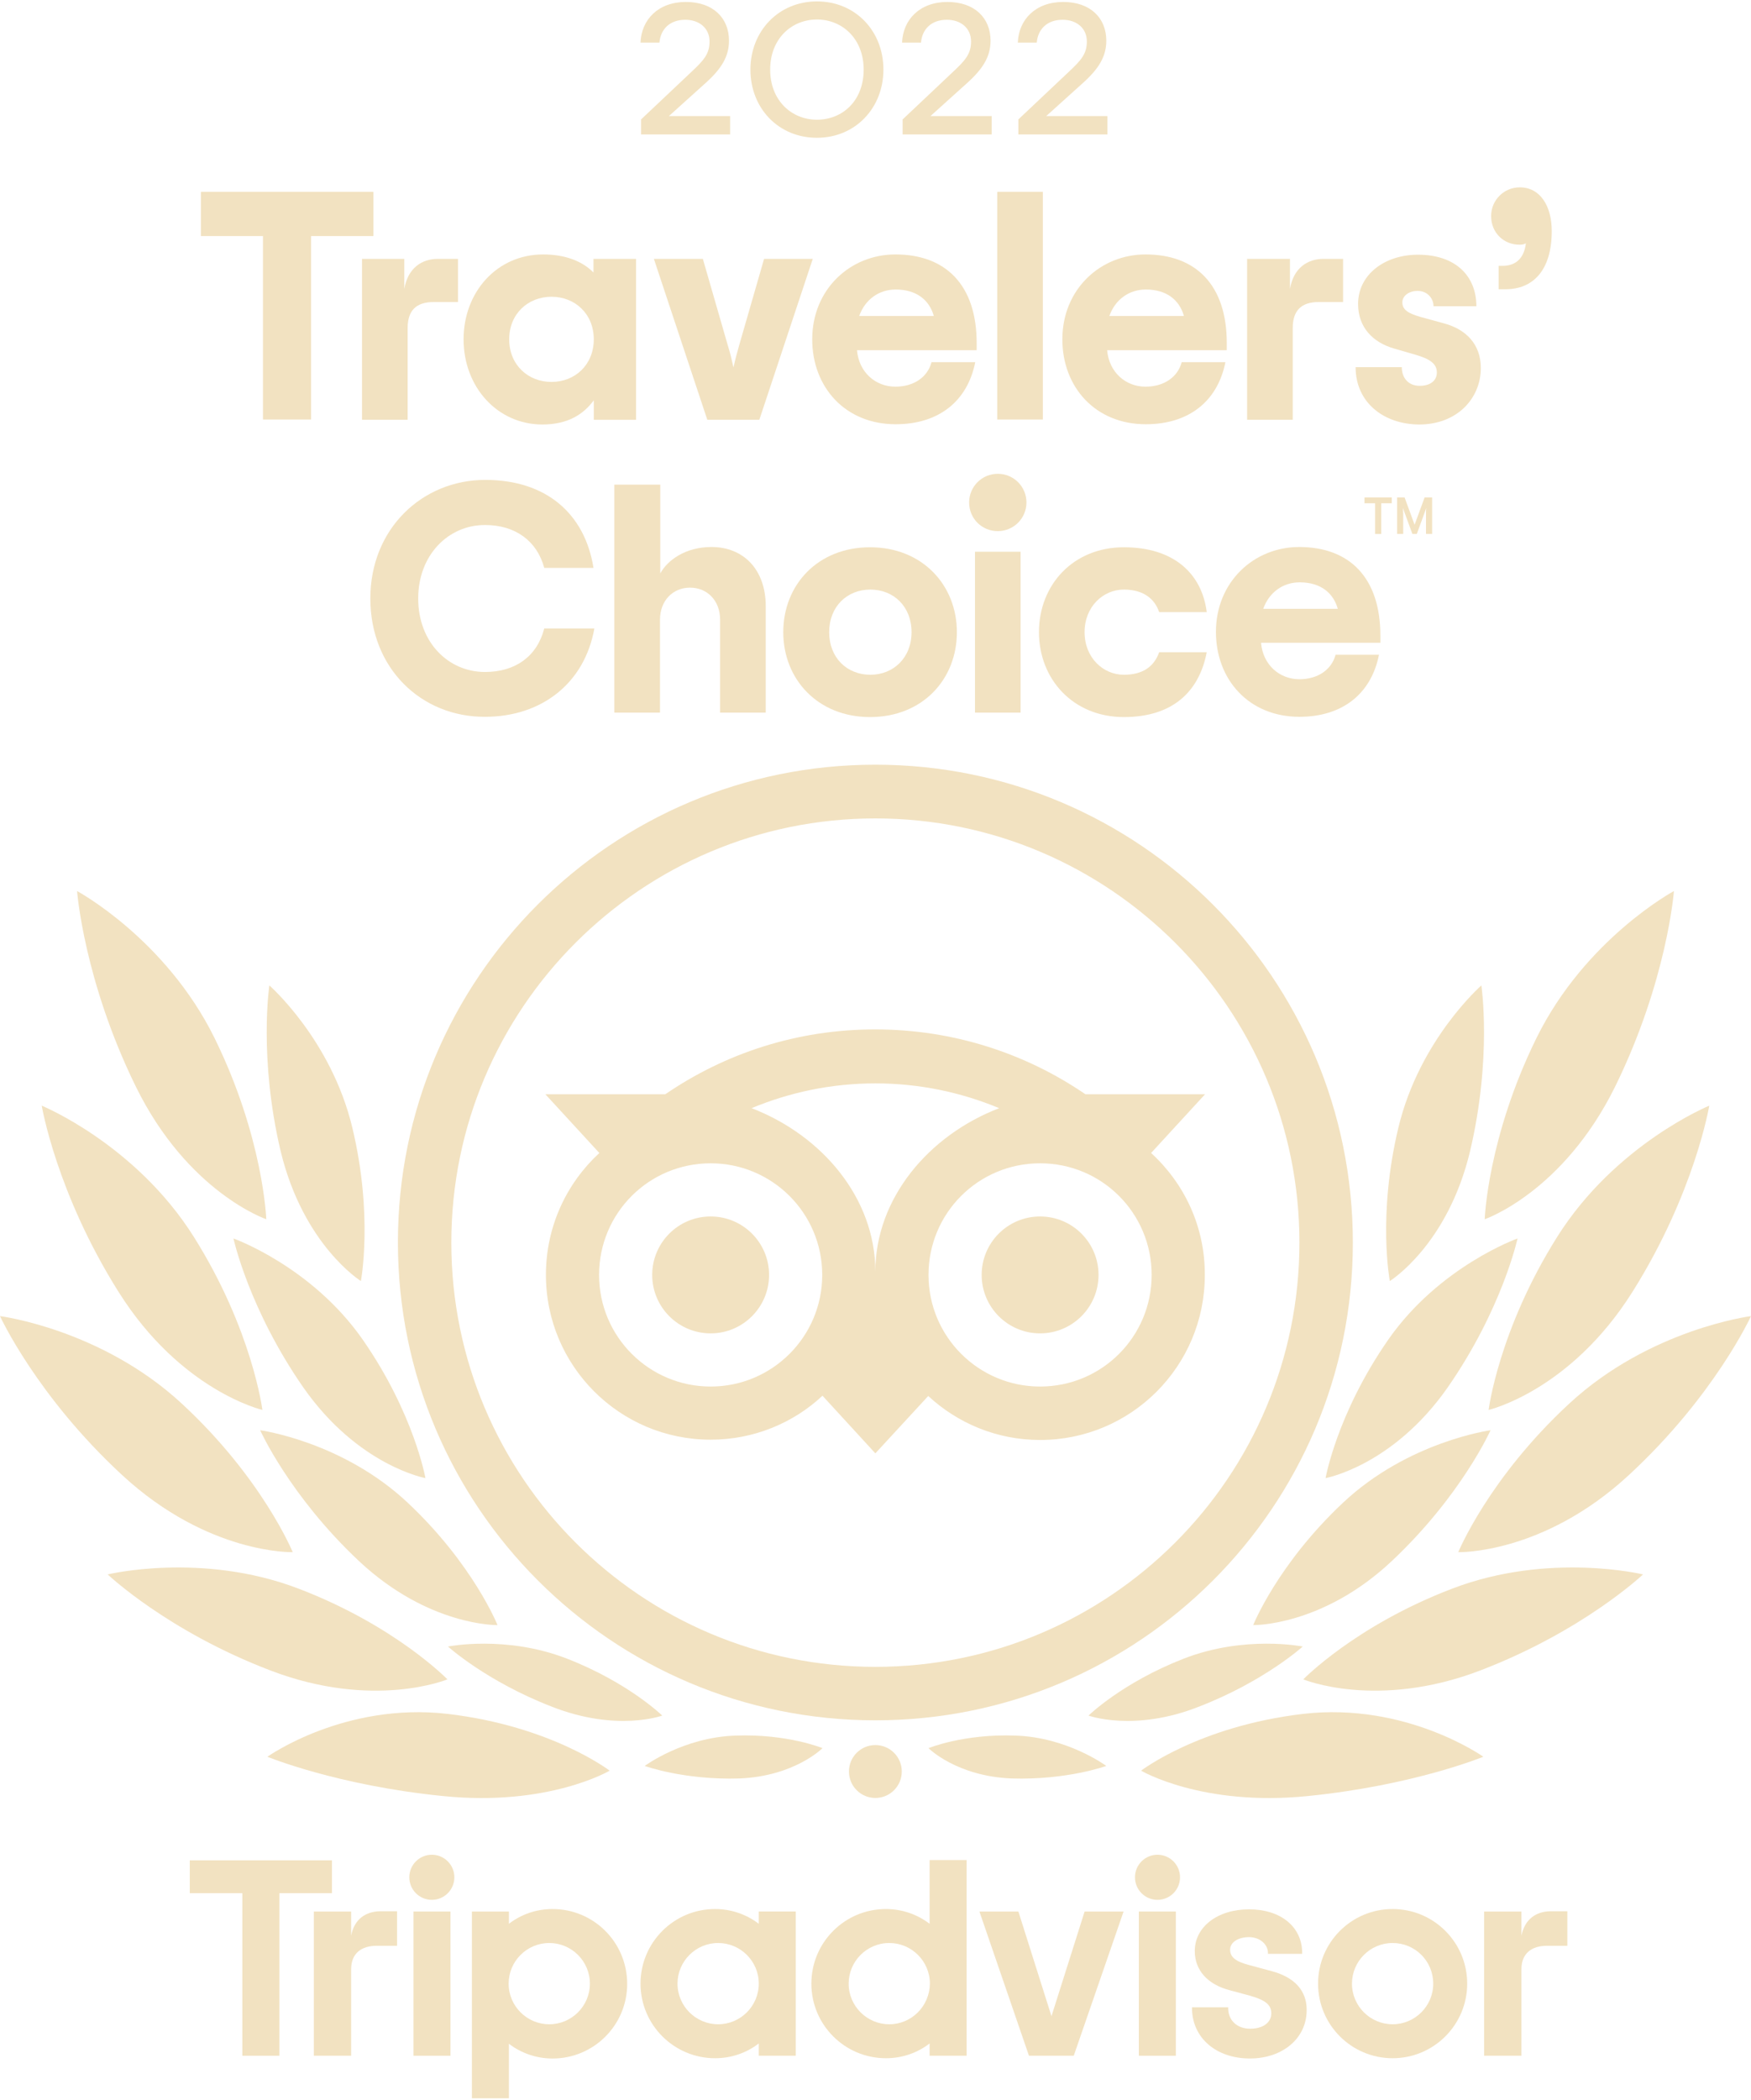 <?xml version="1.0" encoding="UTF-8" standalone="no"?> <svg xmlns="http://www.w3.org/2000/svg" width="443px" height="531px" version="1.1" style="shape-rendering:geometricPrecision; text-rendering:geometricPrecision; image-rendering:optimizeQuality; fill-rule:evenodd; clip-rule:evenodd" viewBox="0 0 657.87 787.5"><defs><style type="text/css"> .fil0 { fill: #F2E2C1; fill-rule: nonzero } </style></defs><path class="fil0" d="M240.97 44.22l18.6 -17.56c4.81,-4.49 7.01,-6.9 7.01,-11.61 0,-5.01 -3.87,-8.15 -9.1,-8.15 -5.96,0 -9.3,3.66 -9.72,8.57l-7.11 0c0.32,-8.57 6.59,-15.26 17.04,-15.26 10.25,0 16.2,6.06 16.2,14.53 0,5.96 -2.82,10.56 -8.88,15.99l-13.7 12.34 23.01 0 0 6.9 -33.46 0 0 -5.75 0.11 0z"></path><path class="fil0" d="M324.49 25.61c0,-11.6 -8.05,-18.81 -17.56,-18.81 -9.52,0 -17.57,7.21 -17.57,18.81 0,11.61 8.05,18.82 17.57,18.82 9.62,0 17.56,-7.11 17.56,-18.82zm-42.55 0c0,-14.42 10.56,-25.61 24.99,-25.61 14.42,0 24.98,11.08 24.98,25.61 0,14.43 -10.56,25.61 -24.98,25.61 -14.43,0 -24.99,-11.07 -24.99,-25.61z"></path><path class="fil0" d="M339.24 44.22l18.6 -17.56c4.81,-4.49 7,-6.9 7,-11.61 0,-5.01 -3.86,-8.15 -9.09,-8.15 -5.96,0 -9.31,3.66 -9.72,8.57l-7.11 0c0.32,-8.57 6.59,-15.26 17.04,-15.26 10.24,0 16.2,6.06 16.2,14.53 0,5.96 -2.82,10.56 -8.88,15.99l-13.7 12.34 23 0 0 6.9 -33.46 0 0 -5.75 0.12 0z"></path><path class="fil0" d="M382.72 44.22l18.61 -17.56c4.81,-4.49 7.01,-6.9 7.01,-11.61 0,-5.01 -3.87,-8.15 -9.1,-8.15 -5.96,0 -9.3,3.66 -9.72,8.57l-7.11 0c0.31,-8.57 6.59,-15.26 17.04,-15.26 10.24,0 16.2,6.06 16.2,14.53 0,5.96 -2.82,10.56 -8.88,15.99l-13.7 12.34 23 0 0 6.9 -33.46 0 0 -5.75 0.11 0z"></path><path class="fil0" d="M390.77 520.19c-23.1,0 -41.92,-18.71 -41.92,-41.92 0,-23.21 18.71,-41.92 41.92,-41.92 23.21,0 41.92,18.71 41.92,41.92 0,23.21 -18.71,41.92 -41.92,41.92zm-61.89 -43.18c0,-27.59 -20.07,-51.22 -46.51,-61.36 14.31,-5.96 29.99,-9.31 46.51,-9.31 16.52,0 32.2,3.35 46.53,9.31 -26.46,10.14 -46.53,33.87 -46.53,61.36zm-61.88 43.18c-23.11,0 -41.92,-18.71 -41.92,-41.92 0,-23.21 18.71,-41.92 41.92,-41.92 23.1,0 41.92,18.71 41.92,41.92 0,23.21 -18.82,41.92 -41.92,41.92zm165.48 -87.71l20.28 -22.06 -44.95 0c-22.48,-15.36 -49.65,-24.35 -79.03,-24.35 -29.37,0 -56.35,8.99 -78.82,24.35l-45.06 0 20.28 22.06c-12.33,11.39 -20.07,27.6 -20.07,45.79 0,34.18 27.7,61.88 61.89,61.88 16.2,0 31.05,-6.26 42.02,-16.51l19.86 21.64 19.87 -21.54c11.07,10.25 25.82,16.52 42.02,16.52 34.18,0 61.89,-27.7 61.89,-61.89 0.1,-18.29 -7.74,-34.5 -20.18,-45.89zm-19.75 45.79c0,12.12 -9.83,21.95 -21.96,21.95 -12.12,0 -21.95,-9.83 -21.95,-21.95 0,-12.13 9.83,-21.95 21.95,-21.95 12.13,0 21.96,9.82 21.96,21.95zm-123.78 0c0,12.12 -9.83,21.95 -21.95,21.95 -12.13,0 -21.96,-9.83 -21.96,-21.95 0,-12.13 9.83,-21.95 21.96,-21.95 12.12,0 21.95,9.82 21.95,21.95zm39.93 147.19c-88.02,0 -159.31,-71.4 -159.31,-159.32 0,-87.91 71.4,-159.31 159.31,-159.31 87.92,0 159.33,71.4 159.33,159.31 0,87.92 -71.3,159.32 -159.33,159.32zm0 -338.81c-99.1,0 -179.38,80.28 -179.38,179.39 0,99.1 80.28,179.5 179.38,179.5 99.11,0 179.4,-80.3 179.4,-179.4 0,-99.1 -80.29,-179.49 -179.4,-179.49z"></path><path class="fil0" d="M229.05 664.45c0,0 -21.75,-16.72 -60.84,-21.32 -38.78,-4.5 -67.75,16.09 -67.75,16.09 0,0 26.14,10.77 65.87,14.75 39.72,4.07 62.72,-9.52 62.72,-9.52z"></path><path class="fil0" d="M168.1 630.16c0,0 -19.55,-20.17 -55.93,-34.07 -36.38,-13.91 -71.71,-5.34 -71.71,-5.34 0,0 22.48,21.33 61.15,36.07 38.79,14.84 66.49,3.34 66.49,3.34z"></path><path class="fil0" d="M109.98 582.39c0,0 -11.4,-27.81 -41.71,-55.82 -30.32,-28.02 -68.27,-32.83 -68.27,-32.83 0,0 13.7,30 46,59.8 32.31,29.79 63.98,28.85 63.98,28.85z"></path><path class="fil0" d="M98.58 528.97c0,0 -3.76,-30 -25.71,-64.92 -21.96,-34.92 -57.19,-49.34 -57.19,-49.34 0,0 5.44,32.72 28.86,69.93 23.41,37.22 54.04,44.33 54.04,44.33z"></path><path class="fil0" d="M100.04 457.36c0,0 -1.04,-30.63 -19.44,-68.06 -18.4,-37.31 -51.64,-55.19 -51.64,-55.19 0,0 2.51,33.56 22.05,73.39 19.55,39.82 49.03,49.86 49.03,49.86z"></path><path class="fil0" d="M186.92 609.78c0,0 -9.1,-22.79 -33.66,-45.89 -24.57,-23.11 -55.51,-27.29 -55.51,-27.29 0,0 10.98,24.57 37.11,49.13 26.24,24.57 52.06,24.05 52.06,24.05z"></path><path class="fil0" d="M248.81 643.76c0,0 -12.65,-12.35 -35.66,-21.33 -22.98,-9 -44.84,-4.6 -44.84,-4.6 0,0 14.43,13.07 39,22.58 24.46,9.62 41.5,3.35 41.5,3.35z"></path><path class="fil0" d="M309.02 655.99c0,0 -13.17,-5.44 -32.72,-4.71 -19.55,0.63 -34.08,11.39 -34.08,11.39 0,0 14.64,5.34 35.54,4.71 20.81,-0.84 31.26,-11.39 31.26,-11.39z"></path><path class="fil0" d="M159.84 554.58c0,0 -4.28,-24.25 -23.52,-51.95 -19.23,-27.6 -48.61,-38.05 -48.61,-38.05 0,0 5.76,26.45 26.24,55.93 20.59,29.47 45.89,34.07 45.89,34.07z"></path><path class="fil0" d="M135.59 480.57c0,0 4.71,-24.67 -3.24,-57.7 -7.95,-33.04 -31.15,-53.32 -31.15,-53.32 0,0 -4.08,27.18 4.28,62.41 8.58,35.23 30.11,48.61 30.11,48.61z"></path><path class="fil0" d="M428.72 664.45c0,0 21.75,-16.72 60.84,-21.32 38.78,-4.5 67.74,16.09 67.74,16.09 0,0 -26.14,10.77 -65.86,14.75 -39.72,4.07 -62.72,-9.52 -62.72,-9.52z"></path><path class="fil0" d="M489.66 630.16c0,0 19.55,-20.17 55.94,-34.07 36.38,-13.91 71.7,-5.34 71.7,-5.34 0,0 -22.37,21.22 -61.15,36.07 -38.79,14.84 -66.49,3.34 -66.49,3.34z"></path><path class="fil0" d="M547.89 582.39c0,0 11.4,-27.81 41.72,-55.82 30.31,-28.02 68.26,-32.83 68.26,-32.83 0,0 -13.7,30 -46,59.8 -32.3,29.79 -63.98,28.85 -63.98,28.85z"></path><path class="fil0" d="M559.29 528.97c0,0 3.76,-30 25.72,-64.92 21.95,-34.92 57.18,-49.34 57.18,-49.34 0,0 -5.44,32.72 -28.86,69.93 -23.41,37.22 -54.04,44.33 -54.04,44.33z"></path><path class="fil0" d="M557.82 457.36c0,0 1.05,-30.63 19.45,-68.06 18.4,-37.31 51.64,-55.19 51.64,-55.19 0,0 -2.51,33.56 -22.06,73.39 -19.65,39.82 -49.03,49.86 -49.03,49.86z"></path><path class="fil0" d="M470.84 609.78c0,0 9.1,-22.79 33.67,-45.89 24.56,-23.11 55.51,-27.29 55.51,-27.29 0,0 -10.98,24.57 -37.11,49.13 -26.14,24.57 -52.07,24.05 -52.07,24.05z"></path><path class="fil0" d="M408.96 643.76c0,0 12.65,-12.35 35.65,-21.33 23,-9 44.84,-4.6 44.84,-4.6 0,0 -14.42,13.07 -38.99,22.58 -24.35,9.62 -41.5,3.35 -41.5,3.35z"></path><path class="fil0" d="M348.85 655.99c0,0 13.17,-5.44 32.72,-4.71 19.55,0.63 34.08,11.39 34.08,11.39 0,0 -14.64,5.34 -35.54,4.71 -20.81,-0.84 -31.26,-11.39 -31.26,-11.39z"></path><path class="fil0" d="M498.03 554.58c0,0 4.28,-24.25 23.52,-51.95 19.23,-27.6 48.61,-38.05 48.61,-38.05 0,0 -5.75,26.45 -26.24,55.93 -20.59,29.47 -45.89,34.07 -45.89,34.07z"></path><path class="fil0" d="M522.17 480.57c0,0 -4.7,-24.67 3.24,-57.7 7.95,-33.04 31.16,-53.32 31.16,-53.32 0,0 4.07,27.18 -4.29,62.41 -8.47,35.23 -30.11,48.61 -30.11,48.61z"></path><path class="fil0" d="M328.88 674.7c5.49,0 9.93,-4.45 9.93,-9.94 0,-5.48 -4.44,-9.93 -9.93,-9.93 -5.48,0 -9.92,4.45 -9.92,9.93 0,5.49 4.44,9.94 9.92,9.94z"></path><path class="fil0" d="M131.93 726.44l0 -9.09 -14.01 0 0 54.15 14.01 0 0 -32.51c0,-5.85 3.76,-8.78 9.62,-8.78l7.63 0 0 -12.96 -6.48 0c-5.12,0.1 -9.61,2.82 -10.77,9.19z"></path><polygon class="fil0" points="169.25,717.35 155.35,717.35 155.35,771.5 169.25,771.5 "></polygon><path class="fil0" d="M206.37 759.69c-8.37,0 -15.27,-6.8 -15.27,-15.26 0,-8.37 6.8,-15.26 15.27,-15.26 8.36,0 15.26,6.79 15.26,15.26 0,8.46 -6.9,15.26 -15.26,15.26zm1.24 -43.28c-6.26,0 -11.91,2.09 -16.4,5.54l0 -4.6 -13.91 0 0 70.15 13.91 0 0 -20.49c4.49,3.45 10.24,5.54 16.4,5.54 15.48,0 28.03,-12.55 28.03,-28.02 0,-15.58 -12.55,-28.12 -28.03,-28.12z"></path><path class="fil0" d="M477.74 739.72l-8.14 -2.19c-5.34,-1.36 -7.43,-3.04 -7.43,-5.86 0,-2.72 2.93,-4.7 7.11,-4.7 3.97,0 7.1,2.61 7.1,5.96l0 0.31 12.86 0 0 -0.31c0,-9.83 -8.04,-16.41 -19.96,-16.41 -11.81,0 -20.39,6.58 -20.39,15.67 0,7.11 4.71,12.45 12.86,14.64l7.73 2.09c5.96,1.67 8.16,3.45 8.16,6.69 0,3.45 -3.13,5.75 -7.95,5.75 -4.91,0 -8.25,-3.14 -8.25,-7.74l0 -0.31 -13.59 0 0 0.31c0,11.09 8.99,18.92 21.75,18.92 12.33,0 21.32,-7.62 21.32,-18.08 0.1,-5.12 -2.2,-11.81 -13.18,-14.74z"></path><path class="fil0" d="M269.82 759.69c-8.37,0 -15.27,-6.8 -15.27,-15.26 0,-8.37 6.8,-15.26 15.27,-15.26 8.36,0 15.26,6.79 15.26,15.26 0,8.46 -6.9,15.26 -15.26,15.26zm15.26 -37.74c-4.5,-3.45 -10.24,-5.54 -16.41,-5.54 -15.47,0 -28.02,12.54 -28.02,28.02 0,15.47 12.55,28.01 28.02,28.01 6.27,0 11.91,-2.09 16.41,-5.54l0 4.6 13.9 0 0 -54.15 -13.9 0 0 4.6z"></path><path class="fil0" d="M334.11 759.69c-8.36,0 -15.26,-6.8 -15.26,-15.26 0,-8.37 6.79,-15.26 15.26,-15.26 8.36,0 15.26,6.79 15.26,15.26 -0.1,8.46 -6.9,15.26 -15.26,15.26zm15.16 -37.74c-4.5,-3.45 -10.25,-5.54 -16.41,-5.54 -15.48,0 -28.02,12.54 -28.02,28.02 0,15.47 12.54,28.01 28.02,28.01 6.27,0 11.91,-2.09 16.41,-5.54l0 4.6 13.9 0 0 -73.49 -13.9 0 0 23.94z"></path><polygon class="fil0" points="441.78,717.35 427.88,717.35 427.88,771.5 441.78,771.5 "></polygon><path class="fil0" d="M523.22 759.69c-8.37,0 -15.27,-6.8 -15.27,-15.26 0,-8.37 6.8,-15.26 15.27,-15.26 8.47,0 15.26,6.79 15.26,15.26 0,8.46 -6.89,15.26 -15.26,15.26zm0 -43.28c-15.47,0 -28.01,12.54 -28.01,28.02 0,15.47 12.54,28.01 28.01,28.01 15.48,0 28.02,-12.54 28.02,-28.01 0,-15.48 -12.54,-28.02 -28.02,-28.02z"></path><path class="fil0" d="M571.62 726.44l0 -9.09 -14.01 0 0 54.15 14.01 0 0 -32.51c0,-5.85 3.76,-8.78 9.62,-8.78l7.63 0 0 -12.96 -6.48 0c-5.12,0.1 -9.51,2.82 -10.77,9.19z"></path><polygon class="fil0" points="124.72,698.12 71.3,698.12 71.3,710.45 91.06,710.45 91.06,771.5 104.96,771.5 104.96,710.45 124.72,710.45 "></polygon><polygon class="fil0" points="395.05,756.66 382.62,717.35 367.98,717.35 386.59,771.5 403.42,771.5 422.14,717.35 407.5,717.35 "></polygon><path class="fil0" d="M162.25 712.96c4.67,0 8.46,-3.79 8.46,-8.47 0,-4.67 -3.79,-8.47 -8.46,-8.47 -4.68,0 -8.47,3.8 -8.47,8.47 0,4.68 3.79,8.47 8.47,8.47z"></path><path class="fil0" d="M434.88 712.96c4.68,0 8.47,-3.79 8.47,-8.47 0,-4.67 -3.79,-8.47 -8.47,-8.47 -4.67,0 -8.46,3.8 -8.46,8.47 0,4.68 3.79,8.47 8.46,8.47z"></path><polygon class="fil0" points="140.19,88.13 116.88,88.13 116.88,157.02 98.8,157.02 98.8,88.13 75.48,88.13 75.48,71.51 140.3,71.51 140.3,88.13 "></polygon><path class="fil0" d="M172.07 96.7l0 16.2 -9.09 0c-6.59,0 -9.83,3.14 -9.83,9.83l0 34.39 -17.14 0 0 -60.42 15.89 0 0 11.29c1.36,-8.05 6.8,-11.29 12.54,-11.29l7.63 0z"></path><path class="fil0" d="M223.09 126.91c0,-9.62 -7.11,-15.99 -15.89,-15.99 -8.78,0 -15.89,6.37 -15.89,15.99 0,9.62 7.11,16 15.89,16 8.78,0 15.89,-6.38 15.89,-16zm-48.92 0c0,-17.77 12.54,-31.88 29.9,-31.88 8.57,0 14.94,2.72 18.91,6.79l0 -5.12 16 0 0 60.43 -15.89 0 0 -7.32c-3.87,5.22 -9.62,9.09 -19.45,9.09 -16.93,-0.11 -29.47,-14.22 -29.47,-31.99z"></path><path class="fil0" d="M245.67 96.7l18.4 0 9.2 31.88c1.15,3.66 1.67,6.07 2.3,8.89 0.62,-2.82 1.25,-5.23 2.3,-8.89l9.2 -31.88 18.29 0 -20.07 60.42 -19.55 0 -20.07 -60.42z"></path><path class="fil0" d="M322.82 118.13l28.02 0c-1.67,-5.96 -6.49,-9.93 -14.33,-9.93 -6.27,0 -11.5,3.76 -13.69,9.93zm44.01 12.86l-44.85 0c0.73,8.36 7,13.7 14.43,13.7 7,0 12.13,-3.66 13.58,-9.21l16.42 0c-2.93,14.75 -13.8,23.32 -29.9,23.32 -18.92,0 -31.35,-13.91 -31.35,-31.89 0,-18.82 14.31,-31.88 31.25,-31.88 19.03,0 30.53,11.6 30.53,33.24l0 2.72 -0.11 0z"></path><polygon class="fil0" points="374.67,71.51 391.81,71.51 391.81,157.02 374.67,157.02 "></polygon><path class="fil0" d="M416.8 118.13l28.01 0c-1.67,-5.96 -6.48,-9.93 -14.31,-9.93 -6.28,0 -11.51,3.76 -13.7,9.93zm44.01 12.86l-44.85 0c0.73,8.36 7.01,13.7 14.43,13.7 7,0 12.13,-3.66 13.59,-9.21l16.42 0c-2.93,14.75 -13.81,23.32 -29.9,23.32 -18.93,0 -31.36,-13.91 -31.36,-31.89 0,-18.82 14.31,-31.88 31.25,-31.88 19.02,0 30.52,11.6 30.52,33.24l0 2.72 -0.1 0z"></path><path class="fil0" d="M504.61 96.7l0 16.2 -9.09 0c-6.58,0 -9.83,3.14 -9.83,9.83l0 34.39 -17.14 0 0 -60.42 16.1 0 0 11.29c1.36,-8.05 6.79,-11.29 12.54,-11.29l7.42 0z"></path><path class="fil0" d="M509.32 137.37l17.35 0c0,4.18 2.61,7 6.7,7 4.07,0 6.47,-1.98 6.47,-5.02 0,-3.34 -2.72,-5.12 -8.15,-6.69l-7.95 -2.3c-7.94,-2.3 -13.49,-7.94 -13.49,-16.72 0,-11.09 10.04,-18.51 22.49,-18.51 14.21,0 21.95,8.05 21.95,19.34l-16.1 0c0,-2.92 -2.3,-5.75 -5.96,-5.75 -3.45,0 -5.75,1.99 -5.75,4.29 0,2.82 2.2,4.18 7.01,5.54l8.78 2.41c8.04,2.19 13.69,7.73 13.69,16.72 0,11.39 -8.88,21.22 -23.21,21.22 -13.27,-0.1 -23.83,-8.26 -23.83,-21.53z"></path><path class="fil0" d="M563.05 99.31l1.57 0c4.18,0 7.95,-2.19 8.67,-8.47 -0.72,0.43 -1.46,0.53 -2.39,0.53 -5.97,0 -10.67,-4.49 -10.67,-10.76 0,-5.97 4.81,-10.78 10.77,-10.78 7.73,0 12.01,7.11 12.01,16.42 0,14.95 -7.21,21.85 -17.34,21.85l-2.62 0 0 -8.79z"></path><path class="fil0" d="M139.14 224.24c0,-26.24 19.55,-44.54 43.18,-44.54 22.99,0 37.42,12.76 40.66,33.04l-18.5 0c-2.71,-10.04 -10.77,-16.1 -22.26,-16.1 -13.81,0 -25.1,11.29 -25.1,27.6 0,16.41 11.29,27.6 25.1,27.6 11.39,0 19.55,-5.86 22.26,-16.32l18.82 0c-3.66,20.5 -19.76,33.15 -41.08,33.15 -23.84,0.1 -43.08,-18.09 -43.08,-44.43z"></path><path class="fil0" d="M230.93 181.48l17.14 0 0 33.35c2.73,-5.02 9.51,-9.93 19.24,-9.93 12.02,0 20.39,8.46 20.39,22.26l0 39.94 -17.15 0 0 -34.92c0,-7.11 -4.81,-12.02 -11.29,-12.02 -6.48,0 -11.29,4.91 -11.29,12.02l0 34.92 -17.15 0 0 -85.62 0.11 0z"></path><path class="fil0" d="M342.48 236.89c0,-9.62 -6.7,-16 -15.47,-16 -8.79,0 -15.48,6.38 -15.48,16 0,9.62 6.69,15.99 15.48,15.99 8.67,0 15.47,-6.37 15.47,-15.99zm-48.2 0c0,-17.77 12.96,-31.89 32.61,-31.89 19.66,0 32.62,14.22 32.62,31.89 0,17.77 -12.96,31.88 -32.62,31.88 -19.65,0 -32.61,-14.22 -32.61,-31.88z"></path><path class="fil0" d="M366.31 206.67l17.14 0 0 60.43 -17.14 0 0 -60.43zm-2.2 -18.5c0,-5.96 4.81,-10.76 10.77,-10.76 5.96,0 10.77,4.8 10.77,10.76 0,5.96 -4.81,10.77 -10.77,10.77 -5.96,0 -10.77,-4.7 -10.77,-10.77z"></path><path class="fil0" d="M390.35 236.89c0,-17.77 12.86,-31.89 31.89,-31.89 19.02,0 29.37,10.14 31.14,24.36l-17.87 0c-1.67,-5.02 -5.95,-8.47 -13.27,-8.47 -7.74,0 -14.75,6.38 -14.75,16 0,9.62 7.01,15.99 14.75,15.99 7.21,0 11.39,-3.14 13.27,-8.46l17.87 0c-2.81,14.73 -12.74,24.35 -31.14,24.35 -19.03,0 -31.89,-14.22 -31.89,-31.88z"></path><path class="fil0" d="M474.61 228.11l28.01 0c-1.66,-5.96 -6.47,-9.94 -14.31,-9.94 -6.28,0 -11.5,3.77 -13.7,9.94zm44.01 12.75l-44.84 0c0.72,8.36 7,13.7 14.42,13.7 7.01,0 12.13,-3.66 13.59,-9.2l16.31 0c-2.93,14.73 -13.8,23.31 -29.9,23.31 -18.92,0 -31.36,-13.91 -31.36,-31.89 0,-18.81 14.32,-31.88 31.26,-31.88 19.02,0 30.52,11.6 30.52,33.25l0 2.71z"></path><polygon class="fil0" points="512.66,186.29 522.91,186.29 522.91,188.48 518.94,188.48 518.94,199.99 516.64,199.99 516.64,188.48 512.66,188.48 "></polygon><path class="fil0" d="M531.48 196.54l-3.76 -10.25 -2.82 0 0 13.69 2.3 0 0 -7.63c0,-0.73 -0.12,-1.35 -0.12,-2.09l3.56 9.72 1.68 0 3.55 -9.72c-0.11,0.74 -0.11,1.36 -0.11,2.09l0 7.63 2.3 0 0 -13.69 -2.82 0 -3.76 10.25z"></path></svg> 